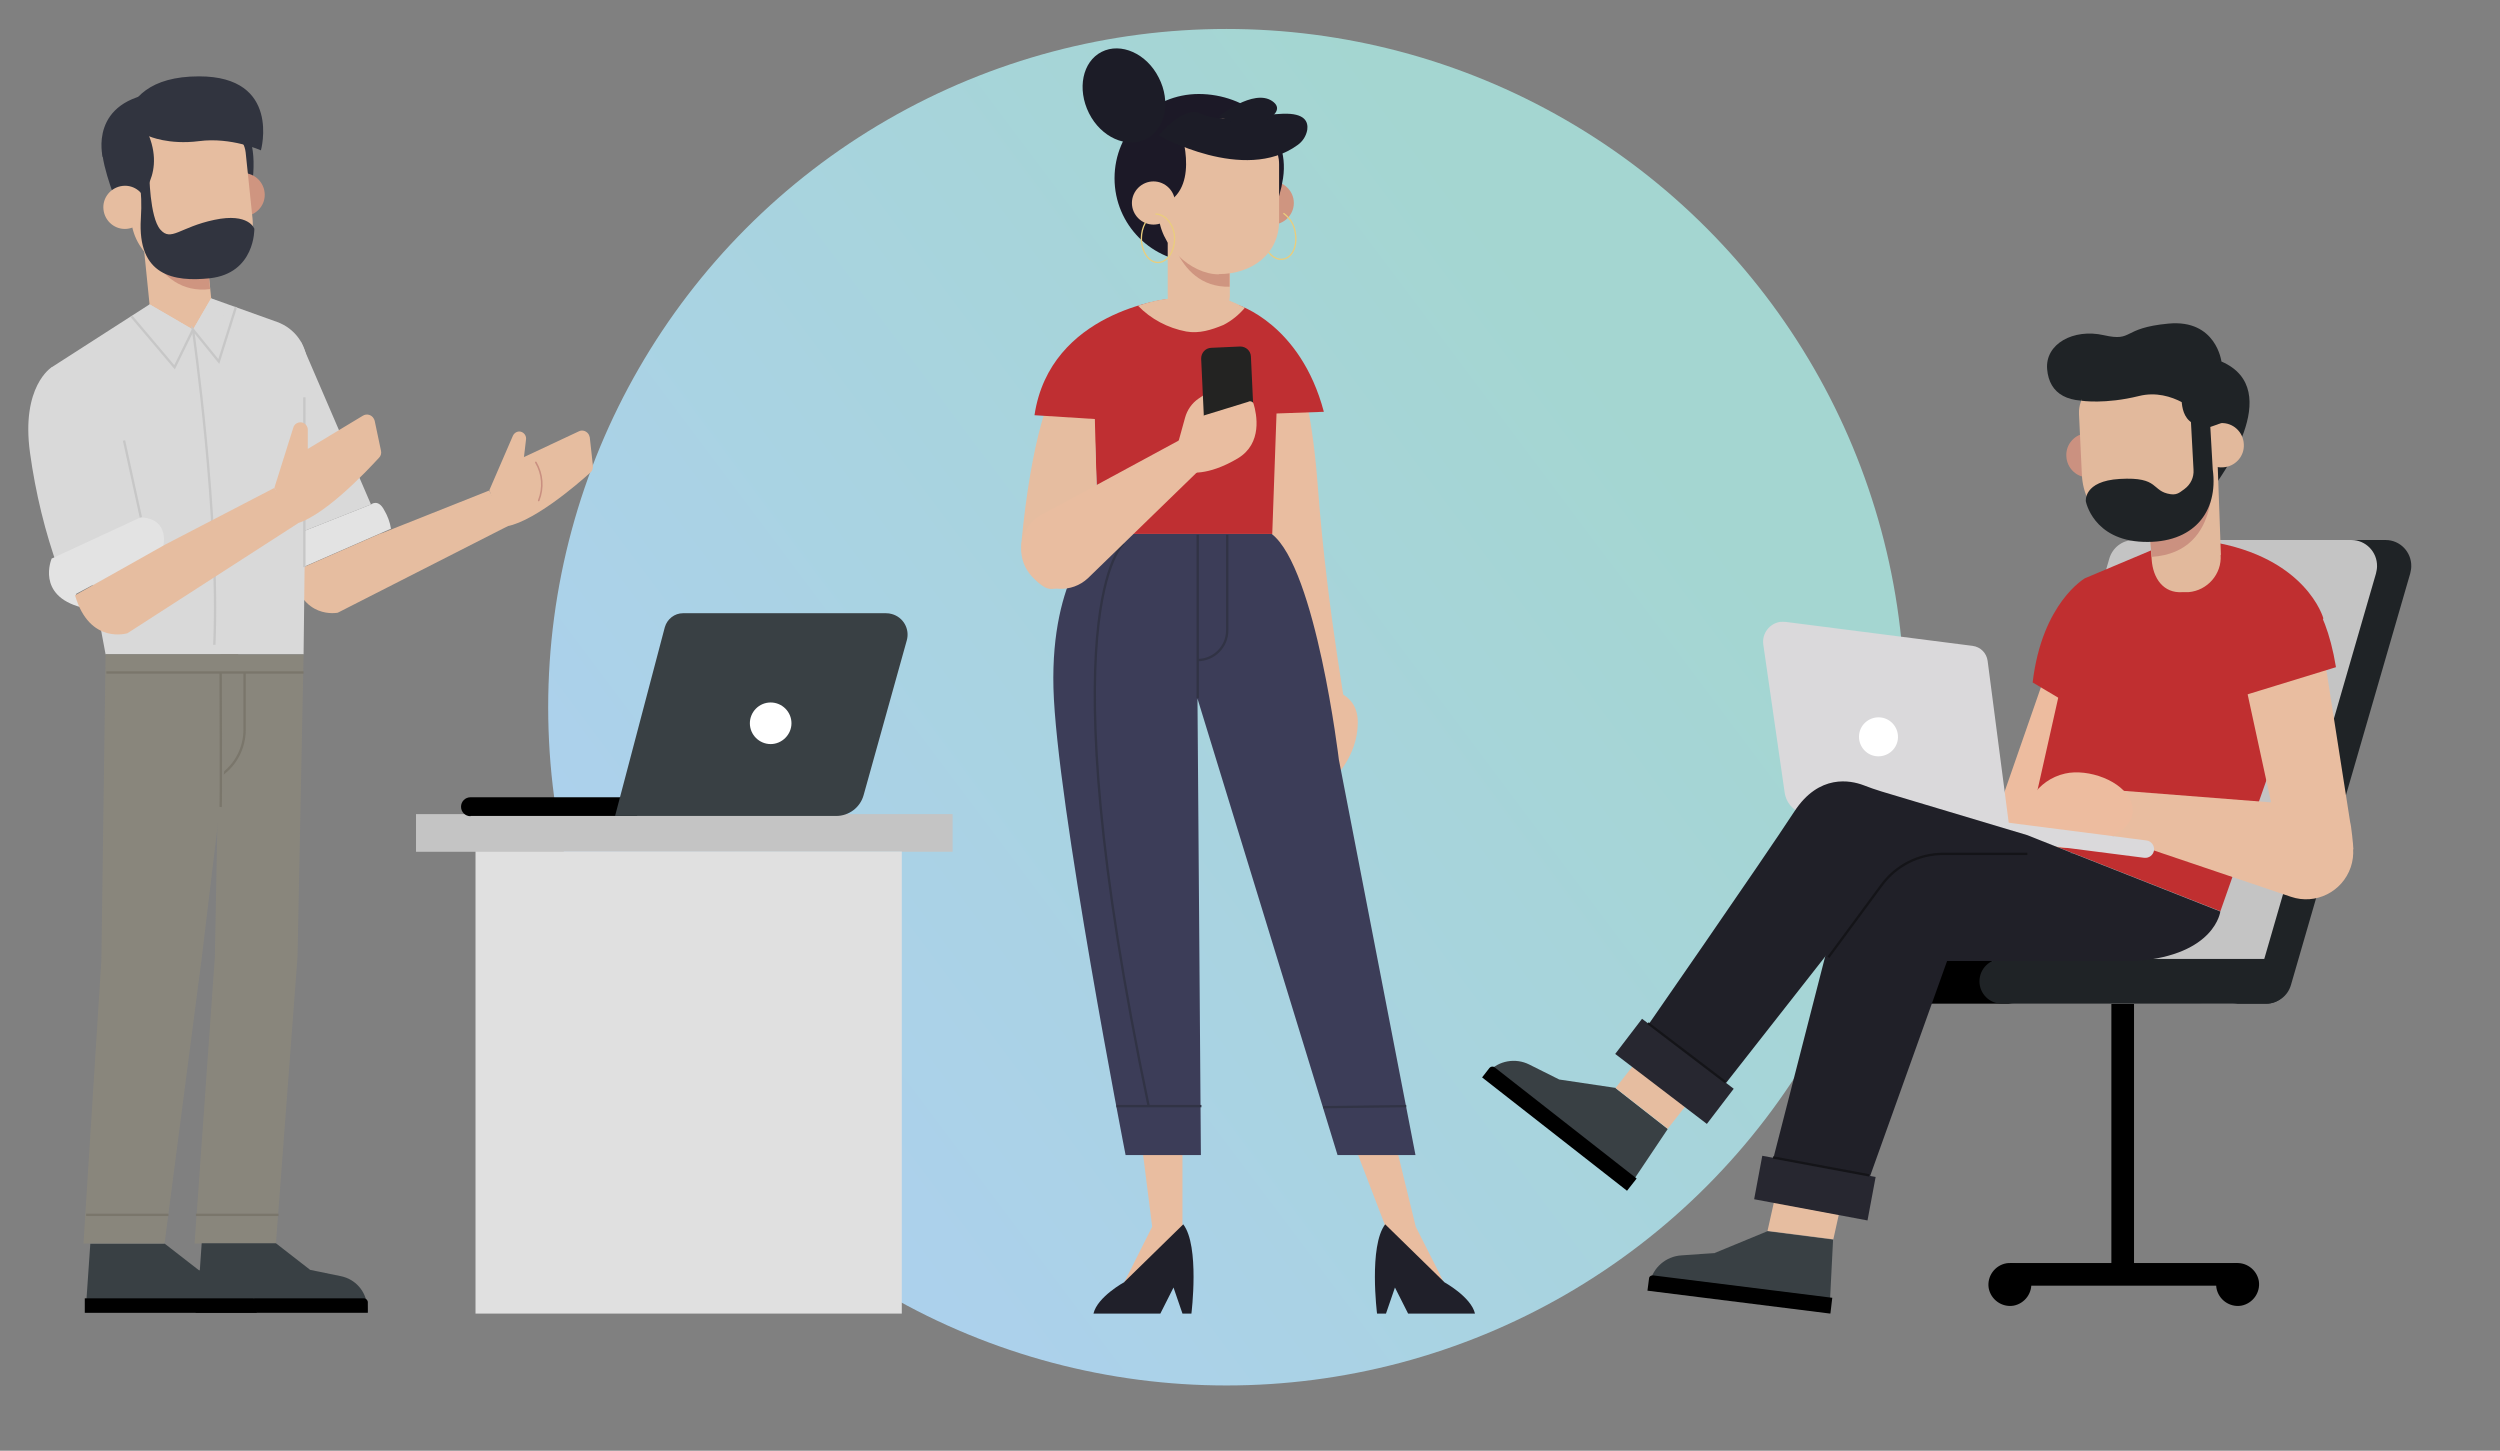 <?xml version="1.0" encoding="UTF-8"?><svg id="_レイヤー_2" xmlns="http://www.w3.org/2000/svg" xmlns:xlink="http://www.w3.org/1999/xlink" viewBox="0 0 94.95 55.1"><rect x="0" y="0" width="94.95" height="55.1" fill="#808080" stroke="none"/><defs><style>.cls-1{stroke:#eacd7c;stroke-width:.05px;}.cls-1,.cls-2,.cls-3,.cls-4,.cls-5,.cls-6,.cls-7{fill:none;}.cls-1,.cls-2,.cls-3,.cls-5,.cls-7{stroke-miterlimit:10;}.cls-1,.cls-6{stroke-linecap:round;}.cls-8{fill:#232322;}.cls-9{fill:#e2b99c;}.cls-10{fill:#1c1927;}.cls-11{fill:#394044;}.cls-2{stroke:#c7c7c7;}.cls-2,.cls-3,.cls-5{stroke-width:.09px;}.cls-12{fill:#1f2326;}.cls-13{fill:#fff;}.cls-14{fill:#31343f;}.cls-15{fill:#bf2f32;}.cls-3{stroke:#313345;}.cls-16{fill:#c02f30;}.cls-5{stroke:#7a766b;}.cls-17{fill:#e0e0e0;}.cls-18{clip-path:url(#clippath-1);}.cls-19{fill:#e3e3e3;}.cls-20{fill:#c4c4c4;}.cls-21{fill:#e9bda0;}.cls-22{fill:url(#_名称未設定グラデーション_3);}.cls-23{fill:#dad9db;}.cls-6{stroke:#c98f80;stroke-linejoin:round;stroke-width:.06px;}.cls-24{fill:#89867c;}.cls-25{fill:#e6bda0;}.cls-26{fill:#cb9180;}.cls-27{fill:#202028;}.cls-28{fill:#edbc9f;}.cls-29{fill:#272730;}.cls-30{fill:#3c3d58;}.cls-31{clip-path:url(#clippath-2);}.cls-32{fill:#1c1c27;}.cls-33{fill:#cf9580;}.cls-34{fill:#20202a;}.cls-7{stroke:#141418;stroke-width:.09px;}.cls-35{clip-path:url(#clippath);}.cls-36{fill:#d9d9d9;}</style><clipPath id="clippath"><rect class="cls-4" x=".51" width="92.15" height="55.1"/></clipPath><linearGradient id="_名称未設定グラデーション_3" x1="-921.48" y1="814.46" x2="-921.56" y2="814.4" gradientTransform="translate(399062.88 352676.11) scale(433 -433)" gradientUnits="userSpaceOnUse"><stop offset="0" stop-color="#a4d6d1"/><stop offset="1" stop-color="#acd1ec"/></linearGradient><clipPath id="clippath-1"><rect class="cls-4" y=".15" width="94.95" height="50.69"/></clipPath><clipPath id="clippath-2"><rect class="cls-4" x="1.07" y="1.84" width="90.52" height="48.05"/></clipPath></defs><g id="_レイヤー_1-2"><g class="cls-35"><circle id="_楕円形_20" class="cls-22" cx="46.58" cy="26.86" r="25.76"/><g class="cls-18"><g id="_マスクグループ_41"><g id="_グループ_357"><g class="cls-31"><g id="_グループ_356"><path id="_パス_274" d="M83.45,38.12h-10.05c-.47,0-.85-.38-.85-.85s.38-.85.85-.85h10.05c.47,0,.85.38.85.85s-.38.85-.85.85"/><rect id="_長方形_152" x="76.34" y="47.97" width="8.65" height=".86"/><path id="_パス_275" d="M77.14,48.65c.07.44-.23.86-.67.94-.44.07-.86-.23-.94-.67-.07-.44.23-.86.67-.94.44-.07.86.23.94.67"/><rect id="_長方形_153" x="80.19" y="37.56" width=".86" height="10.76"/><path id="_パス_276" d="M85.79,48.65c.07.44-.23.86-.67.94-.44.07-.86-.23-.94-.67-.07-.44.23-.86.67-.94.44-.07.86.23.94.67"/><path id="_パス_277" class="cls-12" d="M86.08,38.12h-9.5c-.54,0-.98-.45-.97-1,0-.09.02-.18.04-.27l4.53-15.63c.12-.42.5-.71.93-.71h9.5c.54,0,.98.45.97,1,0,.09-.02.18-.04.27l-4.53,15.63c-.12.42-.5.7-.93.71"/><path id="_パス_278" class="cls-20" d="M84.78,38.12h-8.27c-.54,0-.98-.45-.97-1,0-.09.02-.18.04-.27l4.53-15.63c.12-.42.5-.71.93-.71h8.27c.54,0,.98.45.97,1,0,.09-.02.18-.04.27l-4.53,15.63c-.12.42-.5.7-.93.71"/><path id="_パス_279" class="cls-12" d="M86.08,38.12h-10.05c-.47,0-.85-.38-.85-.85s.38-.85.85-.85h10.05c.47,0,.85.38.85.85s-.38.85-.85.85"/><path id="_パス_280" class="cls-28" d="M77.95,24.85l-2.06,5.92.48,1.16,2.77-.52.79-6.34-1.99-.22Z"/><path id="_パス_281" class="cls-16" d="M79.19,21.96s-1.63.92-1.99,3.96l2.15,1.28-.16-5.24Z"/><path id="_パス_282" class="cls-16" d="M81.97,20.79l-2.78,1.17-2.19,9.76,7.33,2.89,3.91-11.13s-.64-2.32-4.3-2.91l-1.96.23Z"/><path id="_パス_283" class="cls-21" d="M89.38,32.25c0-.13-.08-.9-.12-1.02l-1.21-7.73c-.19-.88-1.06-1.43-1.94-1.23-.88.19-1.43,1.06-1.23,1.94.01.07.03.13.06.2l1.44,6.64,3,1.21Z"/><path id="_パス_284" class="cls-21" d="M87.73,30.59l-8.18-.64-.41,1.45,7.87,2.66c.94.32,1.95-.19,2.27-1.12.32-.94-.19-1.95-1.12-2.27-.14-.05-.29-.08-.43-.09"/><path id="_パス_285" class="cls-16" d="M87.23,22.19s1.05.45,1.49,3.15l-3.68,1.13s-2.41-2.7.17-4.5l2.02.21Z"/><path id="_パス_286" class="cls-28" d="M76.99,31.49c.3.8,1.82.84,2.62.54s1.63-.76,1.33-1.57-1.64-1.28-2.51-1.08c-1.07.24-1.73,1.31-1.43,2.11"/><path id="_パス_287" class="cls-23" d="M81.44,32.58l-5.84-.75.08-.66,5.84.75c.18.02.31.19.29.37s-.19.31-.37.29"/><path id="_パス_288" class="cls-23" d="M76.37,31.93l-7.73-.99c-.45-.06-.8-.4-.86-.85l-.81-5.61c-.06-.41.23-.8.64-.86.07,0,.14-.01.21,0l7.1.91c.3.04.53.27.57.57l.89,6.83Z"/><path id="_パス_289" class="cls-13" d="M72.08,28.08c-.05.4-.42.69-.83.64-.4-.05-.69-.42-.64-.83.05-.4.42-.69.83-.64.4.05.69.42.64.83,0,0,0,0,0,0"/><path id="_パス_290" class="cls-11" d="M67.13,46.76l-2.01.83-1.27.09c-.58.04-1.07.46-1.19,1.04l-.06.27,6.88.86.14-2.77-2.5-.32Z"/><path id="_パス_291" d="M69.51,49.89l-6.94-.87.06-.46c0-.08.08-.13.16-.12,0,0,0,0,0,0l6.8.85-.07.59Z"/><path id="_パス_292" class="cls-25" d="M69.63,47.07l.67-3.02-2.49-.34-.68,3.04,2.5.32Z"/><path id="_パス_293" class="cls-27" d="M84.33,34.61s-.19,1.66-3.19,1.89h-7.19l-3.39,9.47-3.57-.57,3.57-13.9,8.17.91,5.6,2.21Z"/><rect id="_長方形_154" class="cls-29" x="68.09" y="42.92" width="1.68" height="4.38" transform="translate(11.92 104.59) rotate(-79.41)"/><line id="_線_53" class="cls-7" x1="67.34" y1="43.96" x2="70.99" y2="44.64"/><path id="_パス_294" class="cls-11" d="M61.37,41.32l-2.15-.32-1.14-.57c-.52-.26-1.16-.15-1.55.28l-.19.2,5.46,4.27,1.54-2.3-1.98-1.55Z"/><path id="_パス_295" d="M61.8,45.23l-5.51-4.31.28-.36c.05-.06.14-.07.2-.02,0,0,0,0,0,0l5.39,4.22-.37.47Z"/><path id="_パス_296" class="cls-25" d="M63.34,42.87l1.87-2.38-1.96-1.57-1.89,2.4,1.98,1.55Z"/><path id="_パス_297" class="cls-27" d="M77,31.72l-5.54-1.66c-.23-.07-.46-.15-.69-.24-.48-.18-1.68-.44-2.62,1-1.2,1.84-6.01,8.77-6.01,8.77l2.93,2.16,6.4-8.16c.54-.74,1.4-1.18,2.31-1.18h4.95s-1.73-.69-1.73-.69Z"/><rect id="_長方形_155" class="cls-29" x="62.76" y="38.5" width="1.68" height="4.38" transform="translate(-7.34 66.55) rotate(-52.64)"/><line id="_線_54" class="cls-7" x1="62.59" y1="38.86" x2="65.53" y2="41.1"/><path id="_パス_298" class="cls-7" d="M69.44,36.36l2.02-2.74c.55-.75,1.42-1.19,2.35-1.19h3.19"/><path id="_パス_299" class="cls-12" d="M84.13,18.43c.1-.19,2.73-3.62.24-4.7,0,0-.2-1.61-2.01-1.44s-1.31.7-2.46.44-2.23.33-2.15,1.29.82,1.37,2.15,1.14c.78-.14,1.59-.16,2.38-.06l1.11.32.75,3Z"/><path id="_パス_300" class="cls-9" d="M84.35,21.07l-.14-3.89-2.7.95.21,3.12c.05.72.45,1.29,1.17,1.24h.23c.72-.06,1.27-.69,1.22-1.41,0,0,0,0,0,0"/><path id="_パス_301" class="cls-26" d="M83.98,17.72s.51,3.25-2.26,3.43l-.13-1.54,2.38-1.9Z"/><path id="_パス_302" class="cls-26" d="M78.48,17.33c.02.47.42.83.88.8.47-.02.83-.42.8-.88-.02-.47-.42-.83-.88-.8-.47.02-.83.42-.8.88h0"/><path id="_パス_303" class="cls-9" d="M81.69,20.42h.09c1.38-.07,2.45-1.24,2.38-2.62l-.13-2.82c-.02-.36-.32-.63-.68-.62l-3.29.15c-.64.03-1.13.57-1.1,1.21l.11,2.31c.06,1.38,1.24,2.45,2.62,2.38"/><path id="_パス_304" class="cls-9" d="M83.54,16.95c.02.47.42.83.88.8.47-.02.83-.42.8-.88-.02-.47-.42-.83-.88-.8h0c-.47.02-.83.42-.8.88"/><path id="_パス_305" class="cls-12" d="M83.14,14.69l.17,3.15c.02.29-.11.56-.34.73-.15.1-.26.24-.53.2-.75-.11-.4-.67-1.93-.58-1.39.08-1.29.85-1.29.85,0,0,.27,1.47,2.18,1.54s2.86-1.14,2.64-2.75l-.19-3.33-.72.18Z"/><path id="_パス_306" class="cls-12" d="M82.87,14.92s-.18,1.26.83,1.24-.09-1.34-.09-1.34l-.74.1Z"/><path id="_パス_307" class="cls-12" d="M79.06,15.22s.89.14,2.18-.18,2.31.72,2.31.72c0,0,.27.48.34.47s.46-.16.46-.16l-.02-1.46-.94-.74-2.62-.11-1.55.34-.17,1.11Z"/><rect id="_長方形_156" class="cls-20" x="15.8" y="30.92" width="20.38" height="1.43"/><rect id="_長方形_157" class="cls-17" x="18.06" y="32.34" width="16.19" height="17.55"/><path id="_パス_308" d="M17.87,30.99h6.33v-.71h-6.33c-.2,0-.36.16-.36.36s.16.36.36.36"/><path id="_パス_309" class="cls-11" d="M23.37,30.99h8.39c.48,0,.91-.32,1.04-.79l1.64-5.88c.12-.43-.13-.88-.57-1-.07-.02-.14-.03-.22-.03h-7.71c-.32,0-.6.22-.69.53l-1.89,7.17Z"/><path id="_パス_310" class="cls-13" d="M28.48,27.47c0,.44.36.79.79.79s.79-.36.79-.79c0-.44-.36-.79-.79-.79-.44,0-.79.36-.79.79"/><path id="_パス_311" class="cls-14" d="M3.9,5.96s-.56-2.17,2.18-2.45c2.37-.24,3.14,1.06,3.4,1.72.25.66-2.54,2.65-2.54,2.65l-3.04-1.92Z"/><path id="_パス_312" class="cls-25" d="M5.68,11.56l-.33-3.27,2.34-.24.33,3.27c.07.65-.41,1.23-1.05,1.29-.65.07-1.23-.41-1.29-1.05"/><path id="_パス_313" class="cls-33" d="M5.28,8.48s.54,2.77,2.7,2.5l-.14-1.4-2.56-1.1Z"/><path id="_パス_314" class="cls-14" d="M8.22,4.27s1.66-.11,1.38,2.54l-.89-1.08-.5-1.46Z"/><path id="_パス_315" class="cls-33" d="M8.42,7.48c.05.45.45.78.9.73.45-.05.78-.45.73-.9-.05-.45-.45-.78-.9-.73-.45.05-.78.45-.73.9"/><path id="_パス_316" class="cls-25" d="M7.52,10.54h0c1.25-.13,2.2-1,2.07-2.25l-.26-2.5c-.06-.55-.55-.94-1.1-.89l-2.58.27c-.55.06-.94.55-.89,1.1l.23,2.15c.13,1.25,1.47,2.23,2.53,2.12"/><path id="_パス_317" class="cls-14" d="M5.1,7.7h0s1.2-.91.56-2.54l-1.28.14s-.21-.27-.45.13c-.24.4.46,2.18.46,2.18l.71.09Z"/><path id="_パス_318" class="cls-25" d="M3.93,7.96c.05.45.45.78.9.73.45-.05.78-.45.73-.9-.05-.45-.45-.78-.9-.73-.45.05-.78.45-.73.9"/><path id="_パス_319" class="cls-14" d="M5.67,6.57s.01,1.68.42,2.15.73-.09,2.05-.37c1.32-.28,1.52.34,1.52.34,0,0,.04,1.69-1.7,1.88-1.35.14-2.75-.09-2.61-2.27s-.64-2.66-.64-2.66l.96.94Z"/><path id="_パス_320" class="cls-14" d="M5.65,5.17s.75.34,1.91.19c1.22-.16,2.35.35,2.35.35,0,0,.78-2.81-2.35-2.81-3.75,0-2.8,3.36-2.8,3.36l.89-1.1Z"/><path id="_パス_321" class="cls-36" d="M11.42,12.96l2.67,6.2-3.38,1.34.72-7.54Z"/><path id="_パス_322" class="cls-19" d="M14.09,19.16s.27-.23.5.21c.13.22.22.46.26.71l-4.07,1.78-.07-1.36,3.38-1.34Z"/><path id="_パス_323" class="cls-25" d="M14.48,20.26l4.1-1.63.71,1.35-6.46,3.29s-1.39.29-1.73-1.54l3.38-1.48Z"/><path id="_パス_324" class="cls-25" d="M18.58,18.63l.9-2.08c.06-.13.21-.2.34-.14.11.05.17.16.16.27l-.08.68,2.09-.98c.14-.07.31,0,.38.14.01.03.02.06.03.09l.12,1.09c0,.09-.02.18-.09.24-.46.42-2.34,2.05-3.38,2.07l-.46-1.39Z"/><path id="_パス_325" class="cls-6" d="M20.35,17.56c.26.44.3.97.11,1.45"/><path id="_パス_326" class="cls-36" d="M5.68,11.56l-3.72,2.39,2.05,10.9h7.52l.13-11.07c-.02-.7-.47-1.31-1.13-1.55l-2.51-.9-.69,1.19-1.65-.96Z"/><line id="_線_55" class="cls-2" x1="11.56" y1="21.54" x2="11.56" y2="15.09"/><path id="_パス_327" class="cls-36" d="M5.68,11.56l1.65.96.69-1.19.62.87-1.48,1.12-1.81-.42.33-1.33Z"/><path id="_パス_328" class="cls-2" d="M4.99,12.01l1.64,1.94.7-1.43"/><path id="_パス_329" class="cls-2" d="M8.96,11.66l-.65,2.07-.98-1.21s1.02,7.11.81,11.97"/><path id="_パス_330" class="cls-36" d="M1.96,13.95s-1.17.72-.82,3.25c.21,1.52.57,3.01,1.09,4.45l3.62-1.53-.98-4.58-2.9-1.6Z"/><path id="_パス_331" class="cls-19" d="M1.96,21.22s-.6,1.4,1.14,1.85l-.22-.51,3.31-1.76s.31-1.1-.85-1.15l-3.39,1.57Z"/><path id="_パス_332" class="cls-25" d="M6.26,20.69l4.16-2.16.89,1.35-6.47,4.17s-1.44.45-1.99-1.44l3.41-1.92Z"/><path id="_パス_333" class="cls-25" d="M10.42,18.53l.72-2.29c.04-.15.2-.23.35-.19.12.04.2.15.2.27v.73s2.09-1.26,2.09-1.26c.14-.09.33-.04.41.1.02.03.03.06.04.09l.24,1.14c.02.09,0,.19-.07.26-.45.49-2.25,2.42-3.35,2.55l-.63-1.42Z"/><line id="_線_56" class="cls-2" x1="5.35" y1="19.65" x2="4.71" y2="16.73"/><path id="_パス_334" class="cls-24" d="M11.53,24.85l-.23,11.49-.82,10.89h-3.09s.77-10.88.77-10.88l.22-11.49h3.15Z"/><path id="_パス_335" class="cls-11" d="M10.48,47.22l1.3,1.01,1.17.24c.54.11.94.56.99,1.1l.02.25h-6.48s.18-2.6.18-2.6h2.83Z"/><path id="_パス_336" d="M7.44,49.86h6.53s0-.4,0-.4c0-.08-.07-.15-.15-.15,0,0,0,0,0,0h-6.39s0,.55,0,.55Z"/><path id="_パス_337" class="cls-5" d="M9.29,25.54v2.17c0,.69-.33,1.34-.9,1.73h0"/><line id="_線_57" class="cls-5" x1="7.44" y1="46.14" x2="10.58" y2="46.14"/><path id="_パス_338" class="cls-24" d="M4.01,24.85l-.16,11.62-.68,10.76h3.08s1.41-10.83,1.41-10.83l1.39-11.55h-5.05Z"/><path id="_パス_339" class="cls-11" d="M6.25,47.23l1.3,1.01,1.17.24c.54.11.94.56.99,1.1l.02.26H3.25s.18-2.6.18-2.6h2.82Z"/><path id="_パス_340" d="M3.22,49.86h6.53s0-.4,0-.4c0-.08-.07-.15-.15-.15,0,0,0,0,0,0H3.22s0,.55,0,.55Z"/><line id="_線_58" class="cls-5" x1="4.04" y1="25.54" x2="11.53" y2="25.54"/><path id="_パス_341" class="cls-5" d="M8.38,30.65c.02-.16,0-5.12,0-5.12"/><line id="_線_59" class="cls-5" x1="3.27" y1="46.14" x2="6.4" y2="46.14"/><path id="_パス_342" class="cls-21" d="M50.05,26.13s1.52-.04,1.52,1.3-.98,2.2-.98,2.2l-.54-3.51Z"/><path id="_パス_343" class="cls-21" d="M48.59,12.67s1.08.74,1.46,5.8,1.23,9.21,1.15,9.22-2.44.27-2.44.27l-1.16-7.94.99-7.35Z"/><path id="_パス_344" class="cls-15" d="M47.01,11.58s2.38.71,3.27,4.06l-1.96.07-1.3-4.13Z"/><path id="_パス_345" class="cls-21" d="M52.94,43.19l.83,3.4,1.2,2.37s-1.35.29-1.94-.82-.44-1.64-.44-1.64l-1.27-3.31h1.61Z"/><path id="_パス_346" class="cls-34" d="M54.84,48.69s1.03.56,1.18,1.2h-2.54l-.5-.99-.34.99h-.34s-.32-2.57.31-3.39l2.24,2.19Z"/><path id="_パス_347" class="cls-21" d="M43.33,43.19l.43,3.4-1.19,2.37s1.33.29,1.91-.82.43-1.64.43-1.64v-3.31h-1.59Z"/><path id="_パス_348" class="cls-34" d="M42.71,48.69s-1.03.56-1.18,1.2h2.54l.5-.99.34.99h.34s.32-2.57-.31-3.39l-2.24,2.19Z"/><path id="_パス_349" class="cls-30" d="M41.72,20.28s-1.82,1.57-1.71,5.85,2.74,17.74,2.74,17.74h2.86l-.13-17.34,5.32,17.34h2.96l-2.91-15.02s-.87-7.27-2.55-8.57h-6.6Z"/><line id="_線_60" class="cls-3" x1="42.4" y1="42.01" x2="45.63" y2="42.01"/><line id="_線_61" class="cls-3" x1="50.25" y1="42.05" x2="53.41" y2="42.01"/><path id="_パス_350" class="cls-3" d="M42.68,20.63s-3.02,2.46.95,21.4"/><line id="_線_62" class="cls-3" x1="45.49" y1="26.52" x2="45.49" y2="20.31"/><path id="_パス_351" class="cls-3" d="M46.61,20.31v3.63c0,.63-.51,1.13-1.13,1.13h0"/><path id="_パス_352" class="cls-15" d="M44.35,11.36s-2.18.51-2.89,1.96l.26,6.96h6.6l.27-7.61c-.68-.65-1.49-1.12-2.39-1.4l-1.85.09Z"/><path id="_パス_353" class="cls-25" d="M41.51,13.28s-1.95-.61-2.72,7.35c-.03.65.28,1.27.82,1.63.93.66,2.06-1.88,2.06-1.88v-1.2l-.16-5.91Z"/><path id="_パス_354" class="cls-15" d="M44.35,11.36s-4.47.46-5.06,4.41l3.16.2,1.9-4.61Z"/><path id="_パス_355" class="cls-21" d="M39.56,19.55l5.47-2.96.82.97-4.53,4.4c-.61.57-1.56.53-2.13-.07-.57-.61-.53-1.56.07-2.13.09-.08.19-.16.3-.22"/><path id="_パス_356" class="cls-21" d="M44.75,16.8l.26-.94c.08-.29.26-.55.51-.72l.67-.46-.1,1.91-1.33.2Z"/><path id="_パス_357" class="cls-8" d="M47.24,16.53l-1.09.05c-.22.01-.4-.16-.41-.38h0s-.12-2.58-.12-2.58c0-.22.16-.4.38-.41,0,0,0,0,0,0l1.1-.05c.22,0,.4.16.41.38h0s.12,2.58.12,2.58c.01.22-.16.4-.38.41h0"/><path id="_パス_358" class="cls-21" d="M44.75,16.8l.97-1.02,1.69-.52c.06-.04.15-.02.19.05,0,0,0,.01.01.02.12.4.35,1.51-.6,2.08-1.18.7-1.86.52-1.86.52l-.4-1.13Z"/><path id="_パス_359" class="cls-33" d="M47.5,7.71c0,.45.37.82.82.82s.82-.37.82-.82-.37-.82-.82-.82-.82.37-.82.82h0"/><path id="_パス_360" class="cls-1" d="M48.76,8.11c.23.17.39.42.43.7.1.5-.09.96-.44,1.03s-.7-.28-.8-.78"/><path id="_パス_361" class="cls-10" d="M48.73,6.77c-.26,1.75-1.43,3.2-3.2,3.2s-3.2-1.43-3.2-3.2,1.43-3.2,3.2-3.2h0c1.77,0,3.49,1.27,3.2,3.2"/><path id="_パス_362" class="cls-25" d="M44.35,11.24v-3.28s2.36.01,2.36.01v3.28c-.02.65-.54,1.17-1.19,1.17-.65,0-1.17-.53-1.17-1.18"/><path id="_パス_363" class="cls-33" d="M44.28,8.13s.25,2.81,2.42,2.76v-1.41s-2.42-1.36-2.42-1.36Z"/><path id="_パス_364" class="cls-25" d="M44.75,11.34s-.47-.08-1.53.27c.49.51,1.14.85,1.83.98.49.09.96-.06,1.42-.25.31-.16.58-.38.81-.65,0,0-.67-.36-1.08-.41s-1.45.07-1.45.07"/><path id="_パス_365" class="cls-25" d="M46.29,10.41h0c1.26,0,2.29-.76,2.29-2.02v-2.16c0-.93-1.01-1.91-1.56-1.91l-2.02.57c-.55,0-.99.45-1,1v2.16c0,1.26,1.23,2.37,2.29,2.37"/><path id="_パス_366" class="cls-10" d="M44.79,4.78s.84,2.26-.51,2.94l-1.29-2.06,1.8-.88Z"/><path id="_パス_367" class="cls-25" d="M42.99,7.71c0,.45.37.82.82.82s.82-.37.82-.82-.37-.82-.82-.82-.82.37-.82.82h0"/><path id="_パス_368" class="cls-32" d="M44.01,2.95c.47.91.25,1.96-.48,2.33s-1.71-.06-2.17-.98-.25-1.96.48-2.33,1.71.06,2.17.98"/><path id="_パス_369" class="cls-1" d="M43.9,8.13c.35,0,.71.41.71.92s-.28.92-.63.92-.63-.41-.63-.92c0-.2.05-.41.15-.59"/><path id="_パス_370" class="cls-32" d="M44.02,5.15s3.24,1.83,5.26.36c.2-.14.33-.35.37-.58.04-.3-.08-.64-.93-.61-1.44.06-2.43.35-3.1,0s-1.61.83-1.61.83"/><path id="_パス_371" class="cls-32" d="M46.29,4.42s1.32-1.07,2.03-.58-.88,1.05-.88,1.05l-1.15-.47Z"/></g></g></g></g></g></g></g></svg>